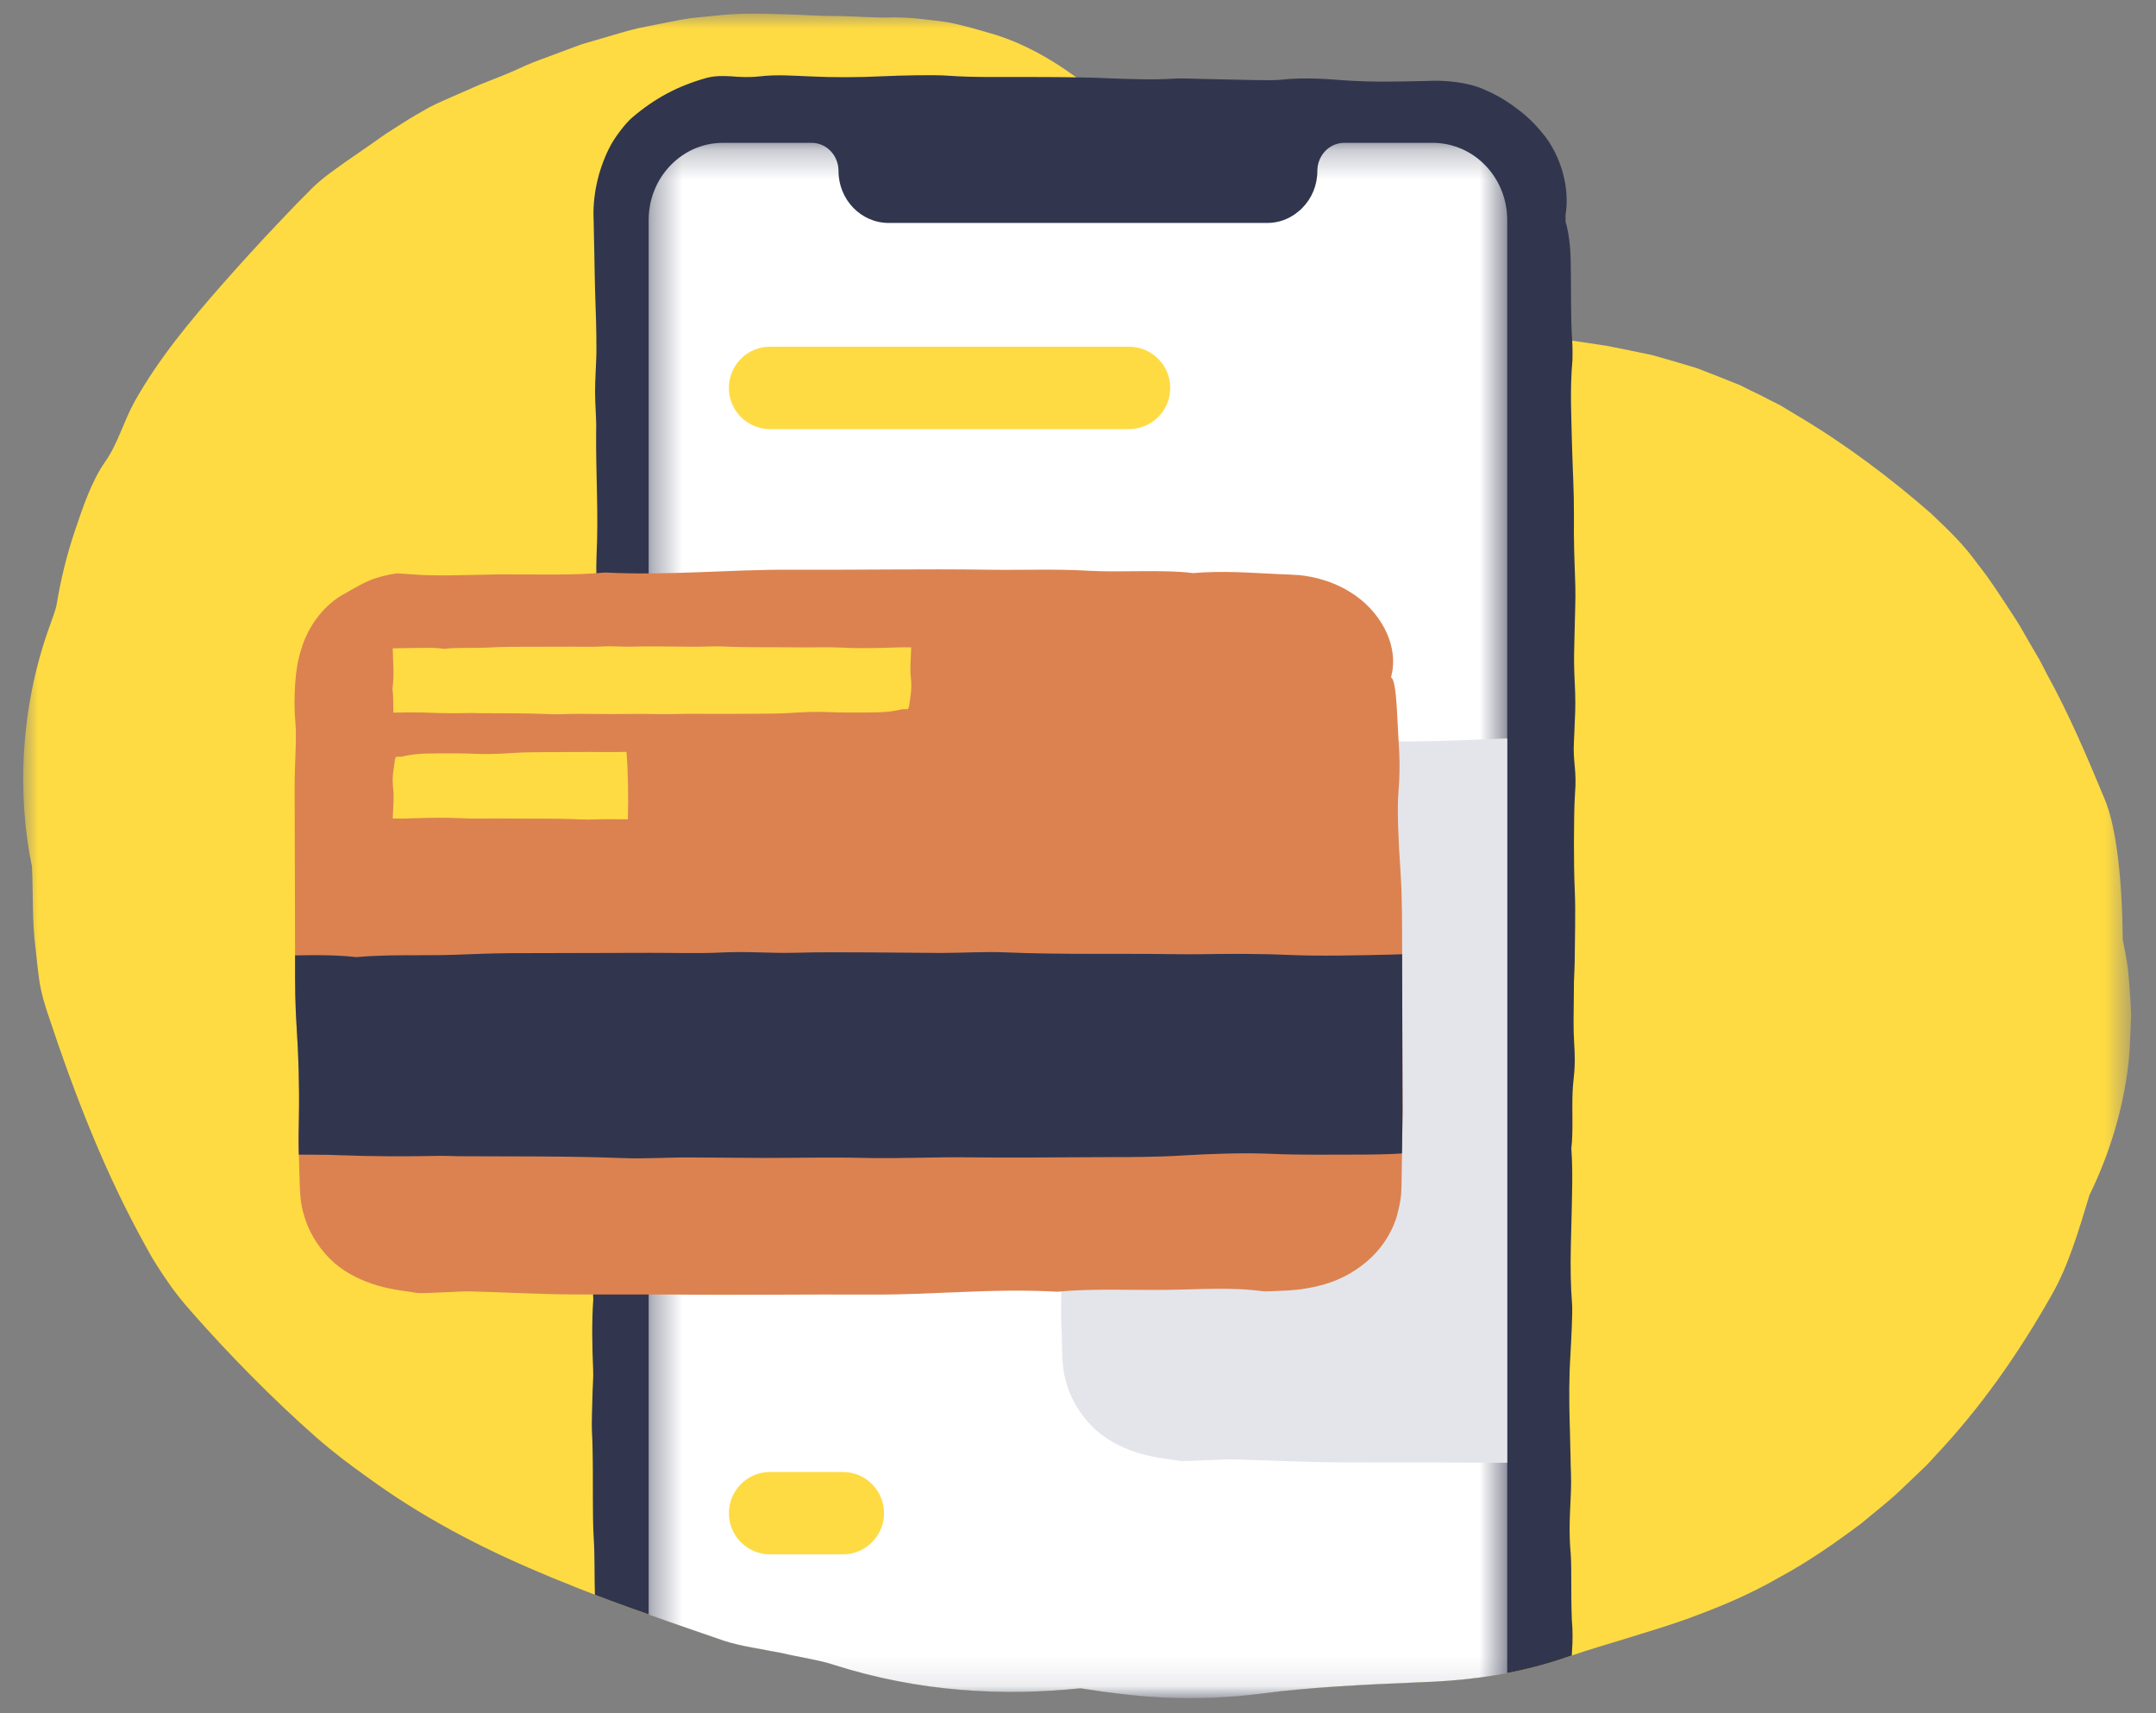 <?xml version="1.0" encoding="UTF-8"?>
<svg width="73px" height="58px" viewBox="0 0 73 58" version="1.1" xmlns="http://www.w3.org/2000/svg" xmlns:xlink="http://www.w3.org/1999/xlink">
    <rect x="0" y="0" width="73" height="58" fill="#808080" stroke="none"/>
    <title>EE132214-90CF-4DE0-90D2-CE57A6DBFE88</title>
    <defs>
        <polygon id="path-1" points="0 0 71.372 0 71.372 57.03 0 57.03"></polygon>
        <polygon id="path-3" points="0.362 0.25 29.431 0.25 29.431 52.906 0.362 52.906"></polygon>
    </defs>
    <g id="Google-Version" stroke="none" stroke-width="1" fill="none" fill-rule="evenodd">
        <g id="Google_LP_acedimcs" transform="translate(-786, -999)">
            <g id="Group" transform="translate(786.786, 999.462)">
                <g id="Group-3">
                    <mask id="mask-2" fill="white">
                        <use xlink:href="#path-1"></use>
                    </mask>
                    <g id="Clip-2"></g>
                    <path d="M71.351,34.444 C71.334,34.808 71.325,35.179 71.279,35.555 C71.106,37.054 70.654,38.583 69.961,39.994 C69.611,41.151 69.243,42.41 68.677,43.385 C67.545,45.391 66.245,47.233 64.707,48.858 C64.526,49.07 64.327,49.26 64.12,49.454 L63.517,50.028 C63.107,50.413 62.663,50.75 62.237,51.11 C61.346,51.777 60.425,52.419 59.437,52.951 C58.376,53.559 57.389,53.96 56.286,54.362 C55.032,54.805 53.516,55.214 52.435,55.582 C52.375,55.599 52.325,55.62 52.27,55.637 C51.581,55.878 50.901,56.051 50.247,56.178 C49.938,56.237 49.638,56.283 49.343,56.326 C48.608,56.423 47.911,56.469 47.278,56.49 C47.248,56.49 47.21,56.494 47.181,56.494 C45.36,56.566 43.439,56.672 42.011,56.862 C39.553,57.179 37.797,57.005 35.794,56.693 C33.163,56.967 30.325,56.815 27.445,55.899 C27.01,55.747 26.262,55.637 25.675,55.498 C25.012,55.367 24.273,55.265 23.728,55.084 C22.867,54.788 22.014,54.497 21.178,54.193 C20.755,54.045 20.337,53.893 19.923,53.741 C19.733,53.669 19.547,53.597 19.357,53.525 C18.982,53.382 18.606,53.234 18.238,53.082 C17.976,52.98 17.719,52.871 17.461,52.761 C15.434,51.904 13.474,50.878 11.654,49.547 C11.054,49.12 10.526,48.724 9.91,48.187 C8.457,46.907 6.987,45.412 5.733,43.989 C5.37,43.58 5.099,43.237 4.867,42.891 C4.631,42.545 4.406,42.211 4.179,41.785 C2.798,39.305 1.792,36.75 0.817,33.811 C0.724,33.524 0.622,33.194 0.559,32.823 C0.504,32.451 0.458,32.041 0.415,31.615 C0.301,30.762 0.34,29.811 0.297,28.874 C-0.201,26.504 -0.121,23.519 0.906,20.706 C0.986,20.486 1.104,20.157 1.129,20.022 C1.268,19.164 1.476,18.315 1.755,17.492 C2.016,16.723 2.308,15.836 2.776,15.169 C3.203,14.561 3.41,13.78 3.778,13.121 C4.183,12.398 4.656,11.714 5.163,11.055 C5.653,10.422 6.168,9.814 6.696,9.214 C7.359,8.462 8.034,7.719 8.727,6.993 C9.078,6.621 9.432,6.254 9.796,5.895 C10.138,5.557 10.509,5.312 10.898,5.029 C11.215,4.809 11.531,4.59 11.844,4.374 C11.996,4.264 12.152,4.155 12.308,4.049 C12.465,3.948 12.621,3.846 12.777,3.749 C13.107,3.538 13.432,3.348 13.749,3.171 C14.078,3.002 14.407,2.866 14.729,2.723 C15.054,2.588 15.37,2.431 15.708,2.305 C16.046,2.174 16.384,2.039 16.735,1.882 C17.085,1.714 17.444,1.578 17.807,1.447 L18.893,1.042 L20.004,0.717 C20.379,0.607 20.747,0.497 21.131,0.43 L22.267,0.206 C22.647,0.134 23.031,0.113 23.416,0.071 C24.18,-0.022 24.953,-0.005 25.714,0.02 C26.216,0.024 26.909,0.087 27.597,0.079 C28.289,0.096 28.978,0.151 29.464,0.126 C30.114,0.13 30.718,0.21 31.296,0.29 C31.867,0.4 32.403,0.565 32.923,0.717 C33.89,1.021 34.764,1.515 35.579,2.102 C35.604,2.119 35.63,2.14 35.655,2.157 C35.697,2.191 35.744,2.225 35.79,2.258 C36.88,2.782 37.843,3.542 38.721,4.383 C39.368,4.999 39.98,5.671 40.617,6.351 C40.854,6.591 41.091,6.841 41.336,7.086 C41.34,7.09 41.34,7.09 41.344,7.094 C42.028,7.799 43.067,8.775 44.364,9.028 C44.545,9.066 45.111,9.328 45.457,9.472 C46.053,9.729 46.661,9.941 47.274,10.114 C47.957,10.308 48.65,10.46 49.351,10.582 C49.651,10.637 49.947,10.688 50.247,10.735 C50.614,10.798 50.982,10.853 51.349,10.908 L52.447,11.072 L52.857,11.131 L53.613,11.245 L54.381,11.398 L55.15,11.558 L55.91,11.774 L56.67,12.002 L57.409,12.289 C57.654,12.386 57.895,12.487 58.136,12.58 C58.36,12.694 58.588,12.808 58.816,12.914 C59.036,13.032 59.259,13.142 59.487,13.256 C59.703,13.387 59.922,13.518 60.146,13.653 C61.722,14.591 63.259,15.748 64.602,16.926 C65.252,17.547 65.662,17.927 66.173,18.628 C66.633,19.206 67.022,19.832 67.427,20.444 C67.63,20.752 67.799,21.073 67.985,21.39 L68.268,21.872 C68.357,22.032 68.436,22.201 68.521,22.361 C69.243,23.667 69.843,25.064 70.468,26.572 C70.886,27.539 71.072,29.41 71.089,31.349 C71.152,31.661 71.216,31.991 71.262,32.328 C71.296,32.662 71.325,33.008 71.346,33.363 C71.355,33.54 71.367,33.718 71.372,33.9 C71.363,34.081 71.359,34.259 71.351,34.444 Z" id="Fill-1" fill="#FEDB43" mask="url(#mask-2)"></path>
                </g>
                <path d="M52.506,32.78 C52.514,32.573 52.527,32.328 52.531,32.126 C52.536,31.319 52.565,30.394 52.536,29.74 C52.511,29.148 52.506,28.625 52.506,28.071 C52.511,27.514 52.511,26.821 52.54,26.437 C52.612,25.584 52.464,25.36 52.506,24.634 C52.514,24.418 52.531,24.177 52.536,23.928 C52.548,23.726 52.553,23.514 52.553,23.311 C52.553,22.872 52.514,22.437 52.511,21.981 C52.506,21.605 52.527,21.208 52.531,20.816 C52.54,20.338 52.565,19.789 52.553,19.388 C52.527,18.607 52.494,17.876 52.506,17.015 C52.511,16.195 52.464,15.452 52.443,14.679 C52.418,13.623 52.367,12.724 52.455,11.736 C52.46,11.638 52.46,11.351 52.455,11.245 C52.455,11.22 52.452,11.195 52.452,11.17 C52.447,11.14 52.447,11.106 52.447,11.072 C52.388,10.228 52.418,9.265 52.396,8.369 C52.388,7.829 52.312,7.322 52.223,7.052 L52.223,6.803 L52.223,6.794 C52.266,6.575 52.299,6.051 52.156,5.493 C52.029,4.94 51.729,4.379 51.45,4.058 C51.172,3.711 50.872,3.428 50.542,3.192 C50.492,3.15 50.437,3.111 50.378,3.073 C50.107,2.879 49.803,2.71 49.453,2.562 C48.942,2.33 48.152,2.242 47.518,2.279 C46.551,2.3 45.677,2.326 44.68,2.254 C44.271,2.225 43.426,2.14 42.522,2.242 C42.235,2.271 41.116,2.233 40.381,2.22 C39.904,2.216 39.287,2.182 38.979,2.199 C38.573,2.225 38.181,2.229 37.813,2.22 C37.454,2.216 37.121,2.203 36.829,2.191 C36.436,2.174 36.048,2.161 35.655,2.157 C35.089,2.144 34.519,2.149 33.936,2.144 C33.053,2.14 32.175,2.165 31.271,2.098 C30.823,2.068 29.755,2.089 29.121,2.119 C28.281,2.161 27.394,2.161 26.706,2.127 C26.051,2.102 25.528,2.055 24.941,2.123 C24.544,2.165 24.256,2.144 23.986,2.123 C23.703,2.106 23.441,2.098 23.141,2.174 C22.166,2.448 21.401,2.854 20.624,3.513 C20.396,3.702 19.991,4.226 19.822,4.59 C19.463,5.32 19.269,6.186 19.315,7.014 C19.319,7.36 19.328,7.702 19.336,8.049 C19.345,8.484 19.349,8.923 19.362,9.353 C19.387,10.075 19.412,10.747 19.408,11.474 C19.399,11.934 19.362,12.365 19.362,12.804 C19.362,13.247 19.412,13.725 19.399,14.13 C19.383,15.545 19.484,16.901 19.412,18.354 C19.391,18.78 19.416,19.481 19.433,20.026 C19.463,20.989 19.48,21.863 19.416,22.834 C19.37,23.498 19.357,24.258 19.395,25.229 C19.429,25.892 19.446,27.037 19.37,27.877 C19.357,28.08 19.345,28.667 19.357,28.802 C19.446,29.681 19.383,30.538 19.34,31.15 C19.298,31.733 19.311,32.253 19.302,32.814 C19.294,34.034 19.328,35.276 19.256,36.48 C19.231,36.953 19.264,37.781 19.269,38.44 C19.277,38.9 19.294,39.373 19.302,39.838 C19.311,40.437 19.294,41.045 19.281,41.649 C19.269,42.279 19.264,42.899 19.302,43.52 C19.247,44.322 19.264,45.104 19.298,45.936 C19.311,46.143 19.277,46.51 19.273,46.819 C19.264,47.216 19.243,47.718 19.256,48.001 C19.269,48.183 19.273,48.373 19.277,48.563 C19.302,49.619 19.269,50.801 19.315,51.587 C19.357,52.225 19.336,52.9 19.357,53.526 C19.547,53.597 19.733,53.669 19.923,53.741 C20.337,53.893 20.755,54.045 21.178,54.192 C22.014,54.497 22.867,54.788 23.728,55.084 C24.273,55.265 25.012,55.367 25.676,55.498 C26.262,55.637 27.01,55.747 27.445,55.899 C30.325,56.815 33.163,56.967 35.794,56.693 C37.796,57.005 39.553,57.179 42.011,56.862 C43.439,56.672 45.36,56.566 47.18,56.494 C47.21,56.494 47.248,56.49 47.278,56.49 C47.911,56.469 48.608,56.423 49.343,56.326 C49.638,56.283 49.939,56.237 50.247,56.178 C50.901,56.051 51.581,55.878 52.27,55.637 C52.324,55.62 52.375,55.599 52.435,55.582 C52.439,55.443 52.447,55.307 52.455,55.181 C52.46,55.054 52.46,54.784 52.455,54.682 C52.388,53.893 52.439,52.634 52.396,52.127 C52.295,51.021 52.439,50.299 52.405,49.399 C52.396,49.234 52.396,49.07 52.392,48.901 C52.388,48.601 52.375,48.305 52.371,48.001 C52.367,47.913 52.367,47.819 52.363,47.735 C52.341,46.937 52.338,46.172 52.388,45.387 C52.418,44.872 52.464,43.943 52.443,43.689 C52.341,42.435 52.43,41.13 52.443,39.88 C52.455,39.381 52.452,38.891 52.418,38.414 C52.485,37.878 52.435,37.105 52.46,36.518 C52.481,35.969 52.578,35.787 52.511,34.795 C52.485,34.432 52.494,33.84 52.502,33.279 C52.506,33.106 52.506,32.941 52.506,32.78" id="Fill-4" fill="#31364E"></path>
                <g id="Group-8" transform="translate(20.815, 4.124)">
                    <mask id="mask-4" fill="white">
                        <use xlink:href="#path-3"></use>
                    </mask>
                    <g id="Clip-7"></g>
                    <path d="M29.431,2.86 L29.431,52.054 C29.123,52.112 28.823,52.159 28.527,52.201 C27.792,52.299 27.096,52.345 26.462,52.366 C26.433,52.366 26.395,52.37 26.365,52.37 C24.545,52.442 22.623,52.548 21.196,52.738 C18.738,53.054 16.981,52.881 14.979,52.569 C12.348,52.843 9.51,52.691 6.63,51.775 C6.194,51.623 5.447,51.513 4.86,51.374 C4.197,51.243 3.458,51.141 2.913,50.96 C2.052,50.664 1.198,50.373 0.362,50.069 L0.362,2.86 C0.362,1.42 1.49,0.25 2.875,0.25 L5.882,0.25 C6.385,0.25 6.79,0.677 6.79,1.201 C6.79,2.172 7.55,2.962 8.492,2.962 L21.302,2.962 C21.703,2.962 22.066,2.822 22.357,2.577 C22.408,2.539 22.458,2.493 22.505,2.442 C22.813,2.125 23.003,1.69 23.003,1.201 C23.003,0.677 23.409,0.25 23.911,0.25 L26.91,0.25 C28.304,0.25 29.431,1.42 29.431,2.86" id="Fill-6" fill="#FFFFFF" mask="url(#mask-4)"></path>
                </g>
                <path d="M50.247,24.536 L50.247,49.057 C49.448,49.057 48.654,49.057 47.861,49.049 C46.699,49.049 45.567,49.049 44.435,49.044 C43.266,49.036 42.129,48.972 40.959,48.943 C40.685,48.935 40.364,48.968 40.06,48.972 C39.747,48.985 39.232,49.011 39.148,48.994 C38.928,48.952 38.666,48.926 38.409,48.88 C38.151,48.833 37.889,48.778 37.627,48.685 C37.112,48.512 36.597,48.233 36.208,47.845 C35.786,47.423 35.461,46.886 35.309,46.316 C35.262,46.151 35.229,45.991 35.212,45.826 C35.195,45.7 35.186,45.573 35.182,45.45 C35.178,45.21 35.169,44.977 35.165,44.741 C35.161,44.711 35.161,44.682 35.161,44.652 C35.157,44.534 35.152,44.42 35.148,44.314 C35.148,44.259 35.144,44.209 35.144,44.158 C35.14,43.883 35.144,43.638 35.148,43.373 C35.148,43.279 35.152,43.182 35.152,43.081 L35.152,42.975 C35.169,42.021 35.14,40.935 35.077,40.049 C35.055,39.74 35.043,39.436 35.038,39.136 C35.034,39.099 35.034,39.056 35.034,39.018 L35.034,38.997 C35.021,38.596 35.021,38.199 35.021,37.798 L35.021,37.059 L35.009,31.847 C35.005,31.112 35.081,30.2 35.034,29.689 C34.988,29.182 35.001,28.777 35.021,28.401 C35.047,28.021 35.098,27.615 35.233,27.197 C35.465,26.407 36.022,25.668 36.736,25.301 C36.918,25.199 37.408,24.887 37.817,24.777 C38.05,24.706 38.417,24.629 38.523,24.638 C38.814,24.65 39.076,24.68 39.355,24.693 C39.629,24.701 39.912,24.706 40.195,24.701 C40.77,24.693 41.361,24.68 41.927,24.667 L42.353,24.667 C43.43,24.667 44.524,24.701 45.525,24.604 C46.323,24.646 47.096,24.646 47.856,24.625 C48.262,24.612 48.667,24.6 49.073,24.583 C49.465,24.566 49.854,24.549 50.247,24.536" id="Fill-9" fill="#E4E5EB"></path>
                <path d="M46.703,37.162 C46.7,37.58 46.693,37.987 46.687,38.402 C46.687,38.462 46.683,38.525 46.683,38.586 C46.684,38.693 46.684,38.797 46.68,38.903 C46.67,39.198 46.678,39.475 46.664,39.796 C46.657,40.12 46.584,40.445 46.493,40.769 C46.311,41.325 45.964,41.85 45.488,42.249 C45.016,42.651 44.44,42.939 43.836,43.075 C43.649,43.121 43.447,43.155 43.242,43.189 C43.033,43.209 42.82,43.23 42.63,43.234 C42.402,43.241 42.054,43.265 41.966,43.252 C40.943,43.103 39.751,43.196 38.622,43.205 C37.416,43.217 36.151,43.156 35.021,43.268 C32.825,43.142 30.875,43.376 28.73,43.364 C26.508,43.352 24.26,43.386 22.046,43.363 C20.883,43.362 19.75,43.361 18.617,43.36 C17.447,43.352 16.311,43.287 15.145,43.256 C14.87,43.25 14.547,43.28 14.243,43.288 C13.931,43.299 13.414,43.326 13.33,43.31 C13.11,43.267 12.849,43.241 12.593,43.194 C12.336,43.148 12.072,43.091 11.811,42.998 C11.294,42.826 10.78,42.549 10.391,42.159 C9.968,41.738 9.645,41.201 9.493,40.629 C9.408,40.345 9.378,40.051 9.367,39.764 C9.359,39.496 9.351,39.232 9.343,38.968 C9.339,38.848 9.336,38.734 9.332,38.627 C9.332,38.574 9.328,38.523 9.328,38.473 C9.319,38.069 9.33,37.728 9.336,37.29 C9.353,36.337 9.322,35.251 9.261,34.362 C9.208,33.599 9.203,32.861 9.205,32.112 L9.204,31.373 L9.19,26.161 C9.189,25.426 9.264,24.513 9.216,24.002 C9.171,23.497 9.185,23.092 9.206,22.714 C9.231,22.333 9.281,21.929 9.416,21.51 C9.65,20.721 10.205,19.981 10.92,19.616 C11.103,19.515 11.59,19.203 12,19.092 C12.231,19.018 12.601,18.943 12.704,18.95 C12.997,18.966 13.258,18.992 13.536,19.005 C13.811,19.015 14.094,19.018 14.38,19.017 C14.952,19.006 15.542,18.995 16.111,18.984 C17.32,18.975 18.578,19.026 19.707,18.92 C21.889,19.029 23.854,18.815 25.988,18.825 C28.21,18.837 30.465,18.792 32.661,18.825 C33.798,18.843 34.978,18.794 36.049,18.859 C37.197,18.926 38.553,18.807 39.61,18.939 C40.658,18.853 41.498,18.929 42.495,18.973 C42.715,18.983 42.961,18.989 43.225,19.009 C43.482,19.042 43.75,19.085 44.01,19.168 C44.534,19.324 45.045,19.604 45.438,19.964 C45.89,20.384 46.169,20.868 46.295,21.316 C46.42,21.75 46.399,22.139 46.319,22.439 L46.319,22.476 C46.429,22.54 46.488,22.977 46.531,23.917 C46.561,24.662 46.651,25.327 46.565,26.337 C46.511,26.963 46.572,28.162 46.629,28.965 C46.696,29.93 46.687,30.87 46.689,31.843 L46.689,32.04 C46.696,33.748 46.699,35.457 46.703,37.162" id="Fill-11" fill="#DC8250"></path>
                <path d="M46.703,37.162 C46.7,37.58 46.693,37.987 46.687,38.402 C46.687,38.462 46.683,38.525 46.683,38.586 C46.588,38.593 46.489,38.596 46.394,38.603 C46.086,38.617 45.752,38.624 45.389,38.625 C44.333,38.624 43.295,38.646 42.21,38.598 C41.312,38.559 40.212,38.598 39.299,38.653 C38.36,38.712 37.451,38.711 36.52,38.712 C34.994,38.718 33.469,38.735 31.951,38.718 C30.792,38.706 29.67,38.765 28.494,38.738 C27.379,38.71 26.217,38.738 25.072,38.738 L22.623,38.722 C21.842,38.714 21.062,38.775 20.295,38.743 C18.451,38.673 16.573,38.69 14.707,38.68 C14.498,38.677 14.289,38.664 14.088,38.668 C12.977,38.69 11.917,38.692 10.776,38.648 C10.479,38.635 10.175,38.629 9.867,38.63 C9.709,38.627 9.555,38.627 9.398,38.627 L9.332,38.627 C9.332,38.574 9.328,38.523 9.328,38.473 C9.319,38.069 9.33,37.728 9.336,37.29 C9.353,36.337 9.322,35.251 9.261,34.362 C9.208,33.599 9.203,32.861 9.205,32.112 L9.205,31.881 C9.414,31.881 9.627,31.877 9.832,31.873 C10.331,31.872 10.822,31.888 11.28,31.94 C12.336,31.842 13.503,31.896 14.606,31.861 C15.215,31.839 15.823,31.812 16.435,31.807 L21.195,31.795 C22.02,31.793 22.889,31.822 23.659,31.783 C24.539,31.738 25.309,31.817 26.159,31.792 C26.962,31.767 27.806,31.779 28.631,31.78 C29.445,31.786 30.262,31.791 31.08,31.799 C31.798,31.798 32.565,31.75 33.229,31.778 C35.088,31.858 36.972,31.815 38.842,31.838 C39.172,31.84 39.469,31.847 39.814,31.842 C40.789,31.827 41.765,31.819 42.788,31.864 C43.903,31.912 45.167,31.882 46.337,31.854 C46.458,31.85 46.575,31.846 46.689,31.843 L46.689,32.04 C46.696,33.748 46.699,35.457 46.703,37.162" id="Fill-13" fill="#31364E"></path>
                <path d="M29.979,23.546 C30.033,23.135 30.105,22.894 30.051,22.431 C30.038,22.326 30.037,22.192 30.041,22.052 C30.048,21.907 30.055,21.741 30.062,21.593 C30.064,21.543 30.065,21.497 30.066,21.454 C29.976,21.454 29.895,21.453 29.815,21.452 L29.654,21.454 C29.558,21.457 29.458,21.459 29.352,21.463 C28.848,21.478 28.303,21.492 27.824,21.467 C27.383,21.445 26.963,21.45 26.543,21.456 C26.394,21.455 26.268,21.454 26.123,21.454 C25.319,21.443 24.508,21.464 23.706,21.424 C23.42,21.41 23.09,21.433 22.78,21.433 C22.431,21.43 22.075,21.427 21.725,21.424 C21.37,21.423 21.008,21.417 20.661,21.429 C20.295,21.442 19.962,21.403 19.584,21.425 C19.253,21.444 18.878,21.43 18.523,21.431 C17.84,21.433 17.157,21.435 16.473,21.436 C16.209,21.438 15.946,21.453 15.684,21.463 C15.21,21.481 14.707,21.452 14.253,21.503 C13.856,21.447 13.408,21.476 12.985,21.478 C12.831,21.481 12.674,21.484 12.511,21.487 C12.52,21.729 12.528,21.979 12.536,22.209 C12.539,22.416 12.533,22.624 12.506,22.834 C12.498,22.894 12.524,23.013 12.525,23.106 C12.528,23.288 12.532,23.476 12.535,23.663 C12.756,23.66 12.975,23.657 13.188,23.655 C13.373,23.654 13.554,23.657 13.728,23.665 C14.22,23.688 14.676,23.686 15.155,23.676 C15.242,23.673 15.332,23.681 15.421,23.682 C16.226,23.687 17.034,23.678 17.829,23.715 C18.158,23.73 18.495,23.7 18.832,23.704 C19.184,23.706 19.537,23.709 19.887,23.712 C20.379,23.713 20.88,23.698 21.361,23.712 C21.867,23.726 22.351,23.697 22.85,23.703 C23.503,23.711 24.161,23.704 24.817,23.701 C25.218,23.699 25.61,23.7 26.014,23.672 C26.408,23.645 26.882,23.625 27.268,23.645 C27.736,23.668 28.183,23.657 28.637,23.658 C29.132,23.66 29.498,23.618 29.764,23.546 L29.959,23.546 L29.959,23.484 C29.959,23.484 29.959,23.484 29.959,23.484 L29.959,23.484 L29.959,23.433 C29.966,23.47 29.972,23.507 29.979,23.546" id="Fill-15" fill="#FEDB43"></path>
                <path d="M20.427,24.992 C20.196,24.996 19.965,25.002 19.731,24.999 C19.078,24.991 18.419,24.998 17.764,25.001 C17.363,25.003 16.97,25.002 16.566,25.03 C16.173,25.057 15.699,25.077 15.313,25.058 C14.844,25.034 14.398,25.046 13.943,25.044 C13.448,25.042 13.083,25.084 12.816,25.156 L12.621,25.157 L12.621,25.219 C12.621,25.219 12.621,25.219 12.621,25.219 L12.621,25.219 L12.622,25.269 C12.615,25.232 12.608,25.195 12.602,25.157 C12.548,25.567 12.475,25.808 12.53,26.272 C12.543,26.376 12.543,26.51 12.539,26.65 C12.533,26.795 12.525,26.962 12.518,27.109 C12.517,27.159 12.516,27.206 12.514,27.248 C12.604,27.249 12.685,27.249 12.766,27.25 L12.927,27.249 C13.023,27.246 13.123,27.243 13.229,27.239 C13.732,27.224 14.278,27.21 14.757,27.235 C15.197,27.257 15.617,27.252 16.038,27.246 C16.187,27.247 16.313,27.248 16.457,27.249 C17.262,27.259 18.073,27.238 18.875,27.278 C19.161,27.292 19.491,27.269 19.8,27.269 C20.023,27.271 20.248,27.273 20.472,27.275 C20.491,26.513 20.485,25.752 20.427,24.992" id="Fill-17" fill="#FEDB43"></path>
                <path d="M37.442,14.065 L25.288,14.065 C24.518,14.065 23.893,13.441 23.893,12.67 L23.893,12.67 C23.893,11.9 24.518,11.275 25.288,11.275 L37.442,11.275 C38.212,11.275 38.837,11.9 38.837,12.67 L38.837,12.67 C38.837,13.441 38.212,14.065 37.442,14.065" id="Fill-19" fill="#FEDB43"></path>
                <path d="M27.751,52.159 L25.288,52.159 C24.518,52.159 23.894,51.535 23.894,50.765 L23.894,50.765 C23.894,49.994 24.518,49.37 25.288,49.37 L27.751,49.37 C28.522,49.37 29.146,49.994 29.146,50.765 L29.146,50.765 C29.146,51.535 28.522,52.159 27.751,52.159" id="Fill-21" fill="#FEDB43"></path>
            </g>
        </g>
    </g>
</svg>